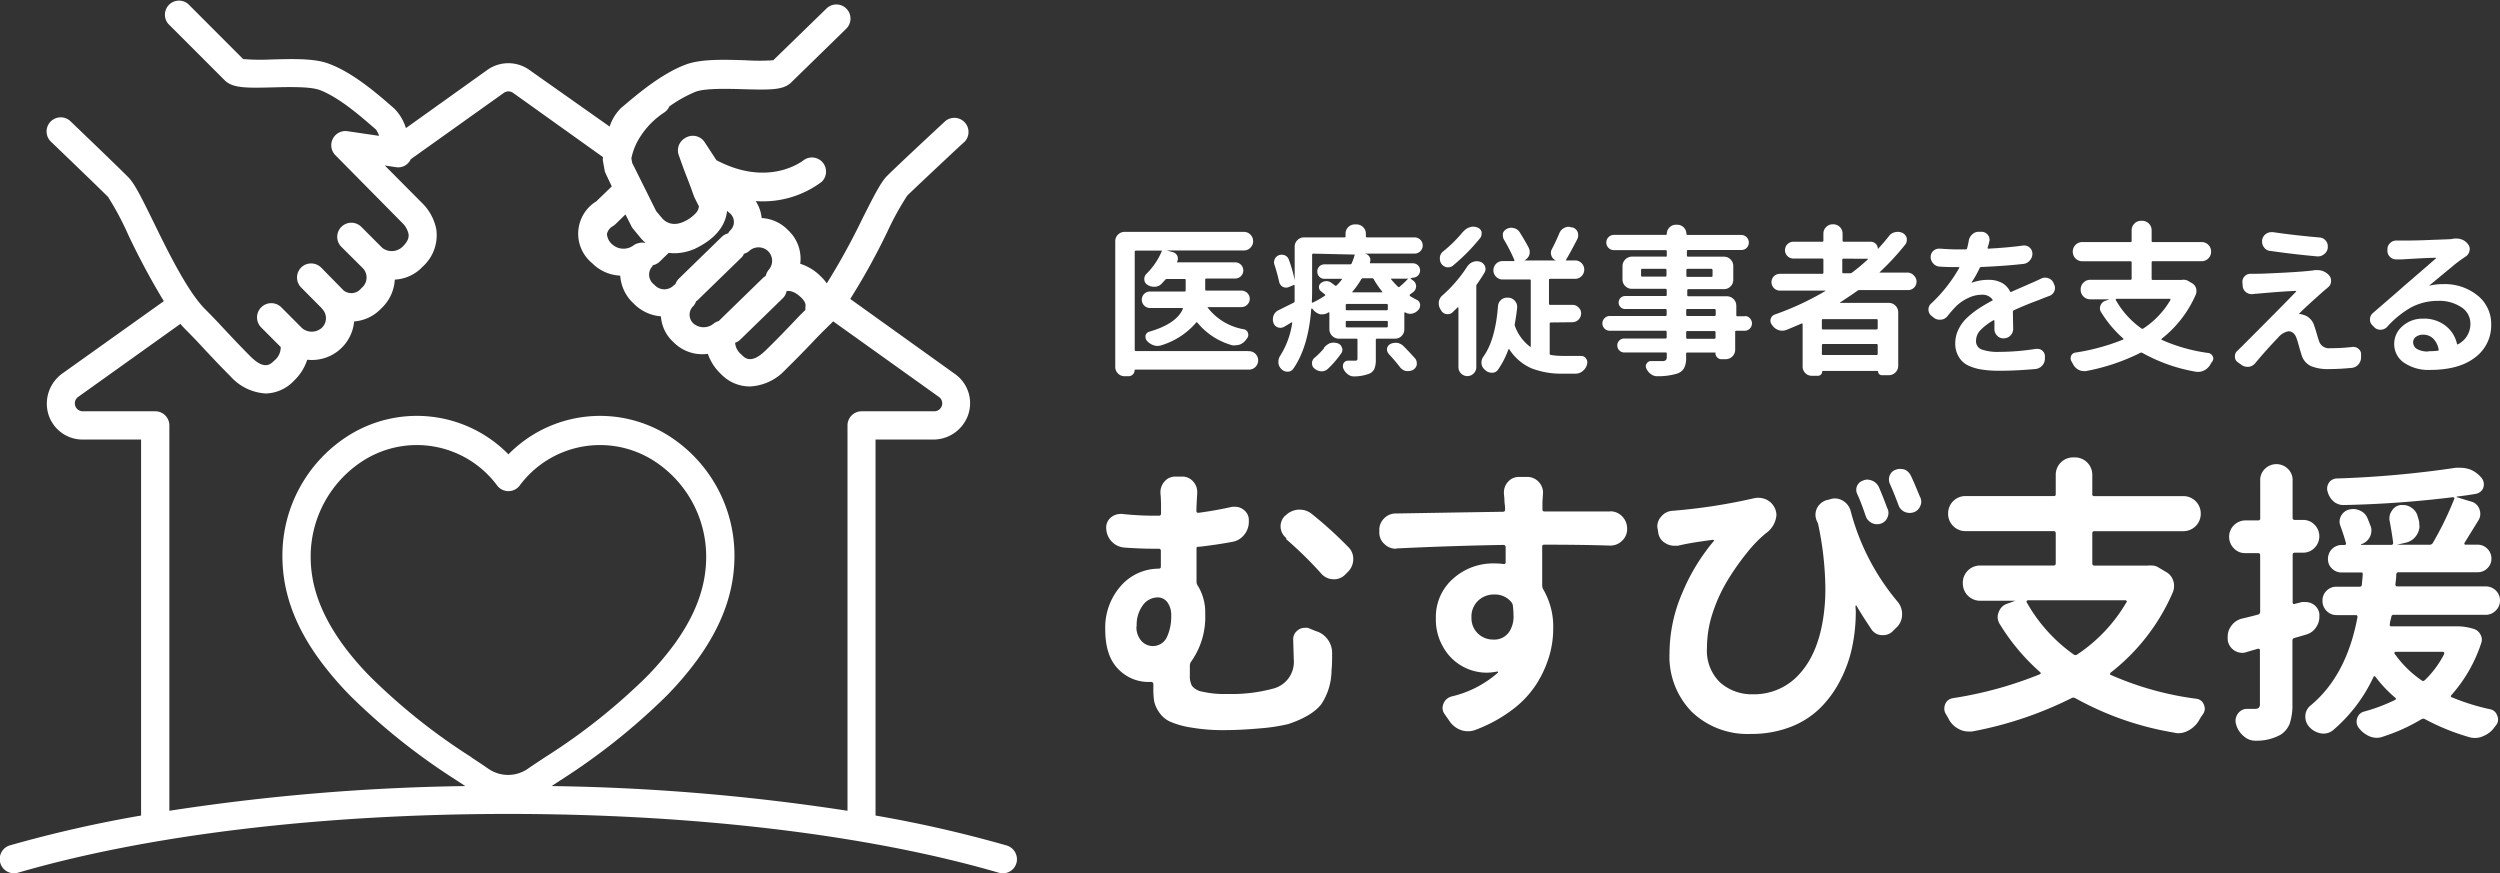<svg xmlns="http://www.w3.org/2000/svg" width="419.97" height="146.71" viewBox="0 0 419.97 146.71"><rect x="0" y="0" width="419.97" height="146.71" fill="#333333" stroke="none"/><defs><style>.cls-1{fill:#fff;}</style></defs><g id="レイヤー_2" data-name="レイヤー 2"><g id="main"><g id="グループ_16" data-name="グループ 16"><g id="グループ_15" data-name="グループ 15"><path id="パス_69" data-name="パス 69" class="cls-1" d="M209.65,59a1.55,1.55,0,1,1,.08,3.09h-19a.12.12,0,0,0-.13.1v0a1,1,0,0,1-.31.72,1,1,0,0,1-.7.29h-.67a1.52,1.52,0,0,1-1.1-.45,1.49,1.49,0,0,1-.47-1.12V40.53a1.49,1.49,0,0,1,.47-1.12,1.53,1.53,0,0,1,1.1-.46h20.05a1.56,1.56,0,0,1,1.54,1.55,1.52,1.52,0,0,1-.45,1.11,1.45,1.45,0,0,1-1.09.46h-13s0,0,0,0h0l1,.27a1.13,1.13,0,0,1,.9,1.12,1,1,0,0,1-.13.5.11.11,0,0,0,0,.11.09.09,0,0,0,.11,0h9.65a1.36,1.36,0,1,1,0,2.72h-4.83c-.14,0-.21.06-.21.19v1.62a.19.19,0,0,0,.15.22h5.95a1.4,1.4,0,0,1,1.39,1.37,1.41,1.41,0,0,1-1.39,1.4h-5.57a.11.11,0,0,0-.09,0,.07.07,0,0,0,0,.11h0a9.71,9.71,0,0,0,6.08,3.62.85.85,0,0,1,.66.59,1.35,1.35,0,0,1,.06.35,1,1,0,0,1-.19.56l-.11.13a2.42,2.42,0,0,1-1,.88,1.86,1.86,0,0,1-.74.16A1.89,1.89,0,0,1,207,58a11.49,11.49,0,0,1-5.84-3.79q-.13-.15-.24,0A12.46,12.46,0,0,1,195.1,58a2,2,0,0,1-.64.11,1.83,1.83,0,0,1-.66-.11,2.66,2.66,0,0,1-1.15-.77v0a1,1,0,0,1-.22-.58l0-.29a.88.88,0,0,1,.64-.64c3-.87,4.88-2.13,5.62-3.79a.12.12,0,0,0,0-.13.15.15,0,0,0-.09-.06h-5.39a1.39,1.39,0,0,1-1-2.37,1.37,1.37,0,0,1,1-.4H199q.18,0,.18-.21V47.05a.16.16,0,0,0-.14-.18h-3a.34.34,0,0,0-.32.16l-.54.58a1.59,1.59,0,0,1-1.14.56h-.19a2,2,0,0,1-1.09-.32,1.08,1.08,0,0,1-.53-1,1.16,1.16,0,0,1,.37-.86,11.76,11.76,0,0,0,2.56-3.78.11.11,0,0,0,0-.11.15.15,0,0,0-.12,0h-4.23a.17.17,0,0,0-.19.14V58.78a.17.17,0,0,0,.14.19h18.94Z"/><path id="パス_70" data-name="パス 70" class="cls-1" d="M237,46.74s0,0-.06,0,0,0,0,.06l.37.27a1.2,1.2,0,0,1,.08,2c-.18.14-.36.28-.56.42a.12.12,0,0,0,0,.11.1.1,0,0,0,0,.11,12.31,12.31,0,0,0,1.18.66,1,1,0,0,1,.55.75.76.76,0,0,1,0,.21,1.07,1.07,0,0,1-.26.69,1.86,1.86,0,0,1-1,.64,1.39,1.39,0,0,1-.4.06,1.77,1.77,0,0,1-.75-.19l-.05-.05a.13.13,0,0,0-.12,0,.11.11,0,0,0-.07.09v2.75a1.54,1.54,0,0,1-.45,1.11,1.52,1.52,0,0,1-1.12.46h-3c-.15,0-.22.06-.22.19v3.3a4,4,0,0,1-.25,1.61,1.68,1.68,0,0,1-1,.84,7.16,7.16,0,0,1-2.43.4.05.05,0,0,1-.05,0,1.59,1.59,0,0,1-1-.38,2.2,2.2,0,0,1-.75-1,1.41,1.41,0,0,1-.05-.35,1.14,1.14,0,0,1,.13-.51.87.87,0,0,1,.75-.4h1.14a.46.46,0,0,0,.34-.08.31.31,0,0,0,.09-.26V57.07q0-.18-.21-.18h-2.93a1.6,1.6,0,0,1-1.58-1.58V52.57a.11.11,0,0,0-.05-.09.07.07,0,0,0-.1,0h0l-.18.1a1.63,1.63,0,0,1-.8.22,2.6,2.6,0,0,1-.4,0,2.31,2.31,0,0,1-1.1-.66,3.73,3.73,0,0,0-.26-.3s-.05,0-.1,0a.08.08,0,0,0-.06.09q-.48,6.35-3,10a1.14,1.14,0,0,1-1,.51h0a1.4,1.4,0,0,1-1-.43,1.62,1.62,0,0,1-.51-1.06.83.83,0,0,1,0-.22,1.75,1.75,0,0,1,.32-1,14,14,0,0,0,2-5.52.08.08,0,0,0,0-.07s-.06,0-.08,0l-1.25.74a1.36,1.36,0,0,1-.64.19,1.44,1.44,0,0,1-.46-.08,1.19,1.19,0,0,1-.74-.8,1.61,1.61,0,0,1-.08-.54,1.84,1.84,0,0,1,.13-.69,1.65,1.65,0,0,1,.88-.88l2.45-1.22a.28.28,0,0,0,.19-.27c0-.44,0-1.1,0-2V48a.11.11,0,0,0-.06-.11.15.15,0,0,0-.13,0l-.75.32a1.24,1.24,0,0,1-1,0,1.29,1.29,0,0,1-.66-.88c-.21-.95-.47-1.89-.77-2.82a1.27,1.27,0,0,1-.09-.43,1.62,1.62,0,0,1,.11-.53,1.23,1.23,0,0,1,.69-.67,1.44,1.44,0,0,1,1,0,1.23,1.23,0,0,1,.67.69,22.67,22.67,0,0,1,1,3.5h0V41.46a1.5,1.5,0,0,1,.46-1.12,1.53,1.53,0,0,1,1.1-.46h6.77a.19.19,0,0,0,.22-.15v-.46a1.54,1.54,0,0,1,1.52-1.57h.32a1.52,1.52,0,0,1,1.1.45,1.49,1.49,0,0,1,.47,1.12v.4c0,.14.06.21.19.21h8a1.36,1.36,0,1,1,0,2.72H228.8a0,0,0,0,0,0,0l.45,0a1.13,1.13,0,0,1,.8.53,1,1,0,0,1,.16.54,1.14,1.14,0,0,1-.08.4c0,.1,0,.16.11.16h7.09a1.22,1.22,0,0,1,.87.34,1.19,1.19,0,0,1,.36.86,1.23,1.23,0,0,1-1.23,1.22Zm-16.39-4.13c-.12,0-.19.07-.19.21v5.81c0,.48,0,1.18-.05,2.1a.12.12,0,0,0,.05.1.11.11,0,0,0,.11,0,14.22,14.22,0,0,0,2-1.14.15.15,0,0,0,.07-.21s0-.05-.07-.06c-.2-.14-.4-.3-.61-.48a.88.88,0,0,1-.35-.67.81.81,0,0,1,.3-.69,1.46,1.46,0,0,1,.88-.35l.07,0a1.26,1.26,0,0,1,.8.26,7.15,7.15,0,0,1,.62.46.21.21,0,0,0,.3,0l0,0a9.36,9.36,0,0,0,.88-1,.11.11,0,0,0,0-.11.1.1,0,0,0-.08,0h-2.86a1.18,1.18,0,0,1-.85-.36,1.22,1.22,0,0,1-.34-.87,1.18,1.18,0,0,1,1.16-1.2h4.33a.28.28,0,0,0,.29-.18,10.69,10.69,0,0,0,.48-1.34.12.12,0,0,0,0-.13.16.16,0,0,0-.11,0Zm1.79,15.83a2.55,2.55,0,0,1,1-.78,2,2,0,0,1,1.26,0,1,1,0,0,1,.74.69.83.83,0,0,1,.11.4,1.05,1.05,0,0,1-.21.62,16.53,16.53,0,0,1-2.22,2.58,1.56,1.56,0,0,1-1.09.43H222a2,2,0,0,1-1.17-.45,1.12,1.12,0,0,1-.43-.91,1.15,1.15,0,0,1,.45-.93,12.57,12.57,0,0,0,1.58-1.6Zm10.52-6.32c.15,0,.22-.06.22-.19v-.66a.19.19,0,0,0-.16-.21.06.06,0,0,0-.06,0h-6.66c-.12,0-.19.07-.19.21v.66a.17.17,0,0,0,.15.19h6.7Zm0,2.88a.2.2,0,0,0,.22-.16v-.75c0-.12-.07-.18-.22-.18h-6.66a.17.17,0,0,0-.19.14v.74c0,.14.07.21.19.21Zm-2.13-8.1a.34.34,0,0,0-.32-.16H229a.34.34,0,0,0-.32.16,13.52,13.52,0,0,1-1.49,2.1.08.08,0,0,0,0,.11.07.07,0,0,0,.08,0h4.85a.08.08,0,0,0,.08,0,.11.11,0,0,0,0-.11,17.73,17.73,0,0,1-1.44-2.1Zm2.51,12.55a1.07,1.07,0,0,1-.3-.72v-.16a1.08,1.08,0,0,1,.54-.77,1.9,1.9,0,0,1,.88-.21h.26a2,2,0,0,1,1.07.53c.78.78,1.44,1.49,2,2.13A1.23,1.23,0,0,1,238,61a1.36,1.36,0,0,1,0,.29,1.31,1.31,0,0,1-.66.86,1.63,1.63,0,0,1-.75.18,1.75,1.75,0,0,1-.4,0,1.77,1.77,0,0,1-1-.64c-.53-.7-1.15-1.42-1.86-2.19Zm3.22-12.58s.05,0,0-.06v0a.08.08,0,0,0-.08,0h-2.66a.11.11,0,0,0-.09,0,.2.2,0,0,0,0,.11c.32.39.71.81,1.15,1.25a.19.19,0,0,0,.27,0l0,0a12.64,12.64,0,0,0,1.36-1.28Z"/><path id="パス_71" data-name="パス 71" class="cls-1" d="M246.47,44.79a2,2,0,0,1,1-.8,2.26,2.26,0,0,1,.64-.11,1.86,1.86,0,0,1,.58.11,1.29,1.29,0,0,1,.78.77,1.26,1.26,0,0,1,.08.43,1.2,1.2,0,0,1-.19.64c-.35.59-.75,1.19-1.17,1.81A.63.63,0,0,0,248,48V61.66a1.42,1.42,0,0,1-.45,1.08,1.46,1.46,0,0,1-1.08.44A1.5,1.5,0,0,1,245,61.69v-10a.05.05,0,0,0-.05-.06.08.08,0,0,0-.08,0l-.85.83a1.13,1.13,0,0,1-.8.31l-.24,0a1.25,1.25,0,0,1-.88-.61,1.59,1.59,0,0,0-.13-.22,1.71,1.71,0,0,1-.27-.93,1.36,1.36,0,0,1,0-.29,1.78,1.78,0,0,1,.58-1.07A23.35,23.35,0,0,0,246.47,44.79Zm-.64-5.89a2.26,2.26,0,0,1,1.06-.72,1.7,1.7,0,0,1,.59-.1,1.8,1.8,0,0,1,.69.13,1.09,1.09,0,0,1,.72.77,1.82,1.82,0,0,1,0,.32,1.13,1.13,0,0,1-.24.69,32.64,32.64,0,0,1-4.56,4.62,1.2,1.2,0,0,1-.77.29,1,1,0,0,1-.24,0,1.45,1.45,0,0,1-.94-.58,1.53,1.53,0,0,1-.26-.86v-.21a1.45,1.45,0,0,1,.53-1,22.44,22.44,0,0,0,3.39-3.36Zm14.71,15.27a.19.19,0,0,0-.21.16.06.06,0,0,0,0,.06v5a.21.21,0,0,0,.19.24h0a13,13,0,0,0,2.16.16h2.93a.94.94,0,0,1,.83.45,1.05,1.05,0,0,1,.21.62,1.57,1.57,0,0,1-.05.37l0,0a2.15,2.15,0,0,1-.72,1.1,1.81,1.81,0,0,1-1.2.44h-2.24a13.65,13.65,0,0,1-5.17-.9,8.47,8.47,0,0,1-3.73-3.2.07.07,0,0,0-.09,0c-.05,0-.07,0-.07.07a14.64,14.64,0,0,1-1.73,3.36,1.15,1.15,0,0,1-1,.51h-.05a1.63,1.63,0,0,1-1.07-.4l-.16-.16a1.5,1.5,0,0,1-.5-1v-.14a1.66,1.66,0,0,1,.32-1q2-2.77,2.45-8.42A1.53,1.53,0,0,1,253.18,50h.24a1.49,1.49,0,0,1,1.07.56,1.41,1.41,0,0,1,.37,1v.16c-.1.94-.24,1.85-.4,2.74a.77.77,0,0,0,.06.4A7.61,7.61,0,0,0,257,58.22a.1.1,0,0,0,.15,0,.14.14,0,0,0,0-.09v-11q0-.18-.21-.18H252.3a1.55,1.55,0,0,1,0-3.09h2a.1.1,0,0,0,.09-.06.12.12,0,0,0,0-.13,28.05,28.05,0,0,0-1.74-3.41,1.28,1.28,0,0,1-.18-.64,2.1,2.1,0,0,1,0-.43,1.28,1.28,0,0,1,.72-.77,1.52,1.52,0,0,1,.69-.16,1.7,1.7,0,0,1,.51.08,1.56,1.56,0,0,1,.93.72c.57.91,1.07,1.77,1.5,2.59a1.79,1.79,0,0,1,.16.69,2.09,2.09,0,0,1-.08.5,1.65,1.65,0,0,1-.83.91l-.05,0s0,0,0,0,0,0,0,0h5.47a.05.05,0,0,0,0,0s0,0,0,0l-.1,0a1.27,1.27,0,0,1-.78-.82,1.77,1.77,0,0,1-.08-.46,1.4,1.4,0,0,1,.19-.66c.45-.86.86-1.74,1.25-2.67a1.68,1.68,0,0,1,.86-.88,1.49,1.49,0,0,1,.66-.16,1.41,1.41,0,0,1,.54.11l.18,0a1.39,1.39,0,0,1,.83.8,1.81,1.81,0,0,1,.08.51,1.59,1.59,0,0,1-.13.61c-.77,1.49-1.41,2.67-1.92,3.52a.07.07,0,0,0,0,.1h0a.12.12,0,0,0,.1,0h1.54a1.55,1.55,0,0,1,0,3.09h-4.29c-.14,0-.21.06-.21.19V51a.18.18,0,0,0,.16.21h3.75a1.41,1.41,0,0,1,1.05.43,1.35,1.35,0,0,1,.44,1,1.49,1.49,0,0,1-1.49,1.49Z"/><path id="パス_72" data-name="パス 72" class="cls-1" d="M293.06,53.08a1.19,1.19,0,0,1,.89.37,1.27,1.27,0,0,1,.36.88,1.23,1.23,0,0,1-.36.87,1.19,1.19,0,0,1-.89.36h-1.39q-.18,0-.18.21v3a1.59,1.59,0,0,1-1.58,1.57h-.74a.94.94,0,0,1-.69-.29,1,1,0,0,1-.3-.72c0-.07,0-.11-.13-.11h-4.59c-.14,0-.21.06-.21.19V60a3.86,3.86,0,0,1-.32,1.8,2.16,2.16,0,0,1-1.12.94,11.08,11.08,0,0,1-3.44.46h0a1.67,1.67,0,0,1-1.07-.38,2.24,2.24,0,0,1-.74-.93,1,1,0,0,1-.09-.37.82.82,0,0,1,.16-.46.8.8,0,0,1,.7-.4c.58,0,1.24,0,2,0a.81.81,0,0,0,.52-.17A.76.76,0,0,0,280,60V59.4a.17.17,0,0,0-.14-.19h-7a1.13,1.13,0,0,1-.83-.34,1.15,1.15,0,0,1-.34-.84,1.1,1.1,0,0,1,.34-.83,1.12,1.12,0,0,1,.83-.33h6.93c.12,0,.19-.07.19-.22v-.88c0-.14-.07-.21-.19-.21h-9.35a1.23,1.23,0,0,1-1.26-1.22,1.25,1.25,0,0,1,.36-.88,1.22,1.22,0,0,1,.9-.38h9.35a.17.17,0,0,0,.19-.14v-.82c0-.14-.07-.21-.19-.21H273a1.09,1.09,0,1,1,0-2.18h6.8a.18.18,0,0,0,.19-.14v-.85c0-.14-.07-.22-.19-.22h-5.62A1.57,1.57,0,0,1,272.56,47V44.69a1.61,1.61,0,0,1,1.58-1.58h5.62A.16.16,0,0,0,280,43v-.77c0-.14-.07-.21-.19-.21h-8.69a1.28,1.28,0,1,1,0-2.56h8.69a.18.18,0,0,0,.19-.14v0a1.55,1.55,0,0,1,1.57-1.57h.16a1.55,1.55,0,0,1,1.57,1.53v0c0,.12.07.19.21.19h8.93a1.28,1.28,0,0,1,1,2.15l0,0a1.26,1.26,0,0,1-.92.38h-8.93a.18.18,0,0,0-.21.15v.78c0,.12.07.19.21.19h6a1.5,1.5,0,0,1,1.12.46,1.57,1.57,0,0,1,.46,1.11V47a1.55,1.55,0,0,1-1.52,1.57h-6a.2.2,0,0,0-.21.16v.86q0,.18.21.18h6.45a1.59,1.59,0,0,1,1.58,1.57v1.6a.16.16,0,0,0,.14.19h1.43Zm-17.38-6.8a.18.18,0,0,0,.14.19h3.94a.18.18,0,0,0,.19-.14v-.95c0-.15-.07-.22-.19-.22h-3.89c-.13,0-.19.07-.19.22Zm12-.9c0-.15-.06-.22-.18-.22h-4a.2.2,0,0,0-.21.16v1c0,.13.07.19.21.19h4a.18.18,0,0,0,.19-.14v-.95Zm-4.21,6.53a.18.18,0,0,0-.21.15v.83c0,.13.07.19.21.19H288c.15,0,.22-.06.22-.19v-.77a.19.19,0,0,0-.16-.21h-4.56Zm4.5,5a.19.19,0,0,0,.22-.15v-.94a.19.19,0,0,0-.16-.21h-4.56a.19.19,0,0,0-.21.16v.93a.19.19,0,0,0,.16.21H288Z"/><path id="パス_73" data-name="パス 73" class="cls-1" d="M321.54,46.32a1.41,1.41,0,0,1,0,2l0,0a1.4,1.4,0,0,1-1,.41h-8.18a.55.55,0,0,0-.37.14c-1,.71-2,1.36-2.88,1.94,0,0,0,0,0,.07a.07.07,0,0,0,.07,0h8.13a1.59,1.59,0,0,1,1.57,1.57v9a1.59,1.59,0,0,1-1.57,1.58h-1.18a.64.64,0,0,1-.64-.64h0a.06.06,0,0,0-.06-.08h-9.24c-.05,0-.08,0-.08.1a.72.72,0,0,1-.72.72h-1a1.54,1.54,0,0,1-1.57-1.52V54.47a.12.12,0,0,0-.07-.12.13.13,0,0,0-.12,0c-.94.41-1.78.77-2.53,1.07a1.8,1.8,0,0,1-.69.13,2,2,0,0,1-.59-.08,2.15,2.15,0,0,1-1.06-.77l-.11-.16a1.08,1.08,0,0,1-.24-.67,1.25,1.25,0,0,1,.05-.32,1.07,1.07,0,0,1,.7-.72,47.55,47.55,0,0,0,8.47-3.94.06.06,0,0,0,0-.07s0,0,0,0h-7.64a1.42,1.42,0,0,1-1-2.41l0,0a1.48,1.48,0,0,1,1-.41h7.11a.18.18,0,0,0,.21-.16,0,0,0,0,0,0,0V43.62c0-.12-.07-.19-.21-.19h-4.8a1.41,1.41,0,1,1-.07-2.82h4.87c.14,0,.21-.06.21-.19V39.25a1.49,1.49,0,0,1,.47-1.12,1.52,1.52,0,0,1,1.1-.45h.08a1.55,1.55,0,0,1,1.57,1.57v1.17a.18.18,0,0,0,.15.19h4.57a1.18,1.18,0,0,1,1.2,1.16v0l0,0a.06.06,0,0,0,.07,0c.62-.67,1.22-1.36,1.78-2.08a1.71,1.71,0,0,1,1.07-.69,2,2,0,0,1,.43-.05,1.8,1.8,0,0,1,.82.19,1.38,1.38,0,0,1,.7.88c0,.1,0,.21,0,.31a1.18,1.18,0,0,1-.26.75,42.8,42.8,0,0,1-4.29,4.64.06.06,0,0,0,0,.07h0a.08.08,0,0,0,.08,0h4.69A1.48,1.48,0,0,1,321.54,46.32Zm-6.29,9a.16.16,0,0,0,.18-.14V53.8a.17.17,0,0,0-.14-.19h-9.05a.17.17,0,0,0-.19.14v1.41a.18.18,0,0,0,.14.19h9.06Zm-9.2,4.13a.17.17,0,0,0,.14.19h9.05a.18.18,0,0,0,.19-.15V58c0-.14-.07-.21-.19-.21h-9q-.18,0-.18.21Zm3.62-16a.18.18,0,0,0-.19.14V45.7c0,.14.07.21.19.21h1.12a.56.56,0,0,0,.35-.13c1-.75,1.84-1.48,2.64-2.21,0,0,0-.07,0-.1a.12.12,0,0,0-.08,0Z"/><path id="パス_74" data-name="パス 74" class="cls-1" d="M338.19,55.29a1.59,1.59,0,0,1-1.55,1.55h-.1a1.38,1.38,0,0,1-1.07-.48,1.5,1.5,0,0,1-.43-1v0q0-.48,0-1.47a.11.11,0,0,0-.05-.09.11.11,0,0,0-.11,0,9.68,9.68,0,0,0-2.2,1.67,2.61,2.61,0,0,0-.73,1.77,1.46,1.46,0,0,0,.95,1.47,8.22,8.22,0,0,0,3,.4,39.41,39.41,0,0,0,6.13-.51h.21a1.33,1.33,0,0,1,.83.29,1.24,1.24,0,0,1,.45,1l0,.37a1.76,1.76,0,0,1-1.6,1.73c-2.25.2-4.28.3-6.07.29a18.34,18.34,0,0,1-3-.21,8.23,8.23,0,0,1-2.32-.72A3.62,3.62,0,0,1,329,59.85a4.17,4.17,0,0,1-.54-2.19,5.21,5.21,0,0,1,.52-2.28,6.65,6.65,0,0,1,1.46-2,14.73,14.73,0,0,1,1.92-1.52c.65-.43,1.4-.87,2.26-1.34.12,0,.15-.13.07-.24a2.1,2.1,0,0,0-1.78-.77,5.27,5.27,0,0,0-2.24.53,7.38,7.38,0,0,0-2,1.34,20.67,20.67,0,0,0-1.52,1.73,1.56,1.56,0,0,1-1.07.59l-.21,0a1.5,1.5,0,0,1-1-.32l-.37-.29a1.36,1.36,0,0,1-.54-1v-.08a1.28,1.28,0,0,1,.43-1A25,25,0,0,0,329.13,45a.15.15,0,0,0,0-.13.12.12,0,0,0-.1,0h-.13c-.87,0-1.86,0-3-.08a1.55,1.55,0,0,1-1.12-.51,1.61,1.61,0,0,1-.45-1.14v0a1.37,1.37,0,0,1,.45-1,1.42,1.42,0,0,1,1-.37h.14c1.11.09,2.17.13,3.17.13h1.12a.23.23,0,0,0,.24-.19c.12-.46.22-.9.29-1.33a1.81,1.81,0,0,1,.64-1.06,1.44,1.44,0,0,1,1-.38h.13l.45,0a1.32,1.32,0,0,1,1,.56,1.17,1.17,0,0,1,.26.74.83.83,0,0,1-.05.35,8.17,8.17,0,0,1-.27,1,.13.13,0,0,0,0,.13.14.14,0,0,0,.13.05c2.3-.12,4.25-.3,5.87-.53l.21,0a1.38,1.38,0,0,1,1.31,1.34v0a1.7,1.7,0,0,1-.46,1.2,1.6,1.6,0,0,1-1.11.56c-2.05.23-4.38.4-7,.51a.3.3,0,0,0-.3.19,17.28,17.28,0,0,1-1.33,2.37s0,0,0,.06,0,0,.08,0a8.15,8.15,0,0,1,2.85-.46,4.44,4.44,0,0,1,2.12.5,3.09,3.09,0,0,1,1.37,1.42c.07.13.16.15.27.08l3.47-1.52c.6-.26,1.12-.5,1.57-.72a1.74,1.74,0,0,1,.64-.13,1.4,1.4,0,0,1,.53.11,1.35,1.35,0,0,1,.85.8l.11.26a1.13,1.13,0,0,1,.13.54,1.42,1.42,0,0,1-1,1.38c-.64.24-1.21.46-1.7.67-1.23.44-2.62,1-4.19,1.71a.28.28,0,0,0-.18.29Z"/><path id="パス_75" data-name="パス 75" class="cls-1" d="M366.61,47a1.73,1.73,0,0,1,.32,0,1.21,1.21,0,0,1,.59.16l.72.42a1.45,1.45,0,0,1,.66.8,1.62,1.62,0,0,1,.08.49,1.65,1.65,0,0,1-.1.58,19,19,0,0,1-5.73,7.44.14.14,0,0,0-.06.12s0,.07.08.09a28.53,28.53,0,0,0,7.89,2.21,1,1,0,0,1,.75.91.92.92,0,0,1-.19.53,3.77,3.77,0,0,0-.34.54,2.53,2.53,0,0,1-1,.93,1.92,1.92,0,0,1-.93.24,1.65,1.65,0,0,1-.38,0,28,28,0,0,1-9.08-3.18.34.34,0,0,0-.35,0,34.77,34.77,0,0,1-9.14,3.06,2.43,2.43,0,0,1-.38,0,1.85,1.85,0,0,1-.88-.24,2.16,2.16,0,0,1-.93-1l-.11-.19-.1-.18a1,1,0,0,1-.16-.54,1.14,1.14,0,0,1,.08-.4.91.91,0,0,1,.72-.56,35.67,35.67,0,0,0,8-2.18c.12-.05.13-.12,0-.22a19.63,19.63,0,0,1-3.7-4.42,1.28,1.28,0,0,1-.18-.64,1.14,1.14,0,0,1,.1-.45,1.24,1.24,0,0,1,.8-.78l.72-.26s0,0,0,0h0l0,0H351.1a1.6,1.6,0,0,1-1.57-1.57v0A1.61,1.61,0,0,1,351.1,47h6.8c.13,0,.19-.07.19-.21V44.1c0-.14-.06-.21-.19-.21h-8.13a1.6,1.6,0,0,1-1.57-1.57v-.08a1.61,1.61,0,0,1,1.57-1.58h8.13a.16.16,0,0,0,.19-.14V38.66a1.59,1.59,0,0,1,1.57-1.57h.22a1.59,1.59,0,0,1,1.57,1.57v1.81a.17.17,0,0,0,.14.19h8.28a1.59,1.59,0,0,1,1.57,1.57v.08a1.59,1.59,0,0,1-1.57,1.57h-8.23c-.13,0-.19.07-.19.21v2.72c0,.15.06.22.19.22h4.87Zm-2,3.38s0-.1,0-.13a.13.13,0,0,0-.12-.06h-8.95a.14.14,0,0,0-.12.06s0,.08,0,.13a14.61,14.61,0,0,0,4.32,4.8.27.27,0,0,0,.32,0A14.45,14.45,0,0,0,364.61,50.39Z"/><path id="パス_76" data-name="パス 76" class="cls-1" d="M388.77,45.38a3.59,3.59,0,0,1,.47,0,2.57,2.57,0,0,1,2,.86,1.3,1.3,0,0,1,.35.9.35.35,0,0,1,0,.14,1.31,1.31,0,0,1-.53,1,2.61,2.61,0,0,1-.31.27l-.22.18q-3,2.64-4.27,3.92a.09.09,0,0,0,0,.11.08.08,0,0,0,.08,0c.21,0,.43.08.64.14l.37.13a2.76,2.76,0,0,1,1.44,1.78q.13.34.39,1.23c.17.59.3,1,.38,1.23a1.73,1.73,0,0,0,1.9,1.22,29.15,29.15,0,0,0,3.73-.21.57.57,0,0,1,.18,0,1.25,1.25,0,0,1,.86.35,1.13,1.13,0,0,1,.4,1l0,.45a1.82,1.82,0,0,1-.49,1.19,1.73,1.73,0,0,1-1.16.54c-1.42.13-2.67.19-3.73.19a7.42,7.42,0,0,1-3.06-.51,3,3,0,0,1-1.53-1.78c-.1-.32-.26-.83-.45-1.52s-.32-1.11-.37-1.23c-.27-.87-.74-1.3-1.42-1.31a3,3,0,0,0-1.73,1.07q-1.89,1.95-3.84,4.29a1.7,1.7,0,0,1-1.07.61,1.09,1.09,0,0,1-.26,0,1.63,1.63,0,0,1-.93-.29l-.64-.46a1.09,1.09,0,0,1-.51-1,1.2,1.2,0,0,1,.4-.93l.66-.64q7.23-7.23,9.23-9.33s0-.07,0-.1a.09.09,0,0,0-.08,0q-2,.06-6.42.46a7.22,7.22,0,0,0-.8.08l-.21,0a1.45,1.45,0,0,1-.94-.34,1.41,1.41,0,0,1-.53-1l-.05-.59a1.34,1.34,0,0,1,.37-1.07,1.39,1.39,0,0,1,1-.42h1c.84,0,2.41-.07,4.71-.19s4-.26,5-.4Zm-7.47-3.23a1.46,1.46,0,0,1-1-.64,1.44,1.44,0,0,1-.29-.87,1.51,1.51,0,0,1,0-.3v0A1.58,1.58,0,0,1,381.57,39a1.24,1.24,0,0,1,.27,0q3.51.52,7.88.9a1.41,1.41,0,0,1,1,.56,1.36,1.36,0,0,1,.32.88v.24l0,.05a1.52,1.52,0,0,1-.62,1.07,1.55,1.55,0,0,1-1,.37.44.44,0,0,1-.16,0c-2.77-.25-5.42-.56-8-.94Z"/><path id="パス_77" data-name="パス 77" class="cls-1" d="M412.3,40.07l.32,0a2.67,2.67,0,0,1,1,.19,2.29,2.29,0,0,1,1,.8,1.29,1.29,0,0,1,.27.8.93.93,0,0,1-.05.29,1.4,1.4,0,0,1-.62.93l-.58.4c-.43.3-1,.71-1.59,1.21s-1.35,1.11-2.18,1.8-1.41,1.18-1.75,1.44a.07.07,0,0,0,0,.06l0,0a9.3,9.3,0,0,1,2.29-.26,8.74,8.74,0,0,1,5.77,1.89,6.1,6.1,0,0,1,2.31,4.93A6.68,6.68,0,0,1,415.85,60c-1.81,1.43-4.35,2.14-7.6,2.14a7.28,7.28,0,0,1-4.39-1.2,3.76,3.76,0,0,1-1.66-3.22,3.87,3.87,0,0,1,1.39-2.93,5,5,0,0,1,3.46-1.26,5.84,5.84,0,0,1,3.76,1.18,5.26,5.26,0,0,1,1.92,3c0,.15.11.18.21.11A3.83,3.83,0,0,0,415,54.41a3.26,3.26,0,0,0-1.52-2.8,6.67,6.67,0,0,0-3.89-1.07A9.63,9.63,0,0,0,405,51.66,16.1,16.1,0,0,0,401,54.92a1.53,1.53,0,0,1-1.07.47h-.08a1.38,1.38,0,0,1-1-.42l-.29-.3a1.28,1.28,0,0,1-.43-1,1.39,1.39,0,0,1,.53-1.12L400.45,51l2.11-1.82L404,47.91c2.32-2,4.06-3.49,5.2-4.5a.11.11,0,0,0,0-.1.13.13,0,0,0-.09,0c-1.35,0-3.26.13-5.75.27h-.29l-.38,0h-.13a1.41,1.41,0,0,1-1-.37,1.34,1.34,0,0,1-.5-1l0-.37a1.36,1.36,0,0,1,.45-1,1.4,1.4,0,0,1,1-.43s0,0,.05,0h.91c.88,0,2.3,0,4.25-.08s3.26-.11,4-.16ZM407.93,59a13.64,13.64,0,0,0,1.57-.08.17.17,0,0,0,.17-.17.09.09,0,0,0,0,0,3.43,3.43,0,0,0-.9-1.85,2.38,2.38,0,0,0-1.71-.68,2,2,0,0,0-1.2.36,1.08,1.08,0,0,0-.48.9,1.3,1.3,0,0,0,.68,1.17,3.82,3.82,0,0,0,1.88.4Z"/></g></g><g id="グループ_17" data-name="グループ 17"><path id="パス_78" data-name="パス 78" class="cls-1" d="M217.24,107.41a1.83,1.83,0,0,1,.73-1.5,1.79,1.79,0,0,1,1.17-.44,2.84,2.84,0,0,1,.58,0L221,106a3.72,3.72,0,0,1,2,1.37,3.78,3.78,0,0,1,.78,2.33v.2c0,.91,0,1.82-.1,2.72a10.4,10.4,0,0,1-1.7,5.65q-1.52,2-5.55,3.36a30.34,30.34,0,0,1-4.82.73c-2.14.19-4.11.29-5.89.29a30.61,30.61,0,0,1-5.65-.44,14.19,14.19,0,0,1-3.55-1,4.55,4.55,0,0,1-1.87-1.66,5,5,0,0,1-.78-1.85,14.21,14.21,0,0,1-.12-2.07v-.68a.36.36,0,0,0-.3-.39h-.43a7,7,0,0,1-5.19-2.19c-1.44-1.46-2.16-3.66-2.16-6.62a10.52,10.52,0,0,1,2.53-7.22,8.47,8.47,0,0,1,6.42-3c.26,0,.39-.11.39-.34V92.52c0-.23-.13-.34-.39-.34H194c-1.69,0-3.41-.07-5.16-.2a3.3,3.3,0,0,1-3-3.16v0a2.16,2.16,0,0,1,.73-1.85,2.49,2.49,0,0,1,1.66-.63h.29a50.31,50.31,0,0,0,5.06.29h1.07a.34.34,0,0,0,.39-.29.17.17,0,0,0,0-.1c0-1.39,0-2.51-.1-3.36v-.19a2.69,2.69,0,0,1,.68-1.8,2.33,2.33,0,0,1,1.8-.83h1.17a2.38,2.38,0,0,1,1.85.83,2.59,2.59,0,0,1,.68,1.8v.19c-.06.88-.11,1.85-.14,2.92,0,.26.13.38.39.34q2.91-.39,5.6-1a3.68,3.68,0,0,1,.58,0,2.22,2.22,0,0,1,1.36.49,2.13,2.13,0,0,1,.88,1.75v.25a3.43,3.43,0,0,1-.8,2.23,3.21,3.21,0,0,1-2,1.17c-1.75.33-3.62.6-5.6.83A.34.34,0,0,0,201,92a.17.17,0,0,0,0,.1v5.64a1.22,1.22,0,0,0,.24.69,8.51,8.51,0,0,1,1.22,4.67,12.9,12.9,0,0,1-2.39,8.08,1.17,1.17,0,0,0-.19.63v1.61a3.6,3.6,0,0,0,.34,1.77,2.77,2.77,0,0,0,1.75,1,16.72,16.72,0,0,0,4.23.39,26.64,26.64,0,0,0,7.59-.88,4.63,4.63,0,0,0,3.55-4.91v0Zm-26.33-2.19a3.45,3.45,0,0,0,.8,2.41,2.59,2.59,0,0,0,4.28-.53,8.06,8.06,0,0,0,.76-3.68,3.6,3.6,0,0,0-.64-2.24,2,2,0,0,0-1.65-.82,3.09,3.09,0,0,0-2.51,1.36,5.56,5.56,0,0,0-1,3.5Zm25.21-14.8a2.55,2.55,0,0,1-1-2,2.5,2.5,0,0,1,.77-1.8l.05,0a3.29,3.29,0,0,1,2.14-1,1,1,0,0,1,.3,0,3.12,3.12,0,0,1,1.94.68,67,67,0,0,1,6.18,5.6,2.7,2.7,0,0,1,.83,2,3,3,0,0,1-.92,2.19l-.44.44a2.56,2.56,0,0,1-1.85.78h-.1a2.75,2.75,0,0,1-2-.88,63.94,63.94,0,0,0-6-5.89Z"/><path id="パス_79" data-name="パス 79" class="cls-1" d="M270.51,85.9a2.71,2.71,0,0,1,2,.85,2.91,2.91,0,0,1,.83,2.07v.05a2.64,2.64,0,0,1-.88,2,2.73,2.73,0,0,1-1.95.78h-.1c-2.95-.1-6.61-.15-11-.15-.26,0-.37.13-.34.39v6.47a1.41,1.41,0,0,0,.2.69,12.36,12.36,0,0,1,1.65,6.57,16.18,16.18,0,0,1-.68,4.64,18.84,18.84,0,0,1-2.12,4.63,16.73,16.73,0,0,1-4.06,4.33,24.45,24.45,0,0,1-6.18,3.38,3.41,3.41,0,0,1-1.27.24,3.63,3.63,0,0,1-1.17-.19,3.91,3.91,0,0,1-1.94-1.51l-.78-1.12a1.8,1.8,0,0,1-.39-1.07,2,2,0,0,1,.15-.73,2,2,0,0,1,1.36-1.22,17.91,17.91,0,0,0,7.79-4,.1.1,0,0,0,0-.13s-.07-.07-.1-.07a8.88,8.88,0,0,1-1.85.2,8.37,8.37,0,0,1-3.89-1,8.28,8.28,0,0,1-3.24-3.11,9.15,9.15,0,0,1-1.34-5,8.54,8.54,0,0,1,2.87-6.66,10.06,10.06,0,0,1,7-2.58,10.94,10.94,0,0,1,1.51.1c.26,0,.37-.09.34-.35V91.93q0-.39-.39-.39-8.81.15-17.91.59a.25.25,0,0,1-.15.05,2.71,2.71,0,0,1-1.9-.78,2.51,2.51,0,0,1-.87-2v-.29a2.64,2.64,0,0,1,.78-2,2.68,2.68,0,0,1,2-.85l10.17-.17,7.83-.12c.23,0,.35-.13.35-.39a9.08,9.08,0,0,0-.1-1.17,14.13,14.13,0,0,0-.1-1.46v-.25a2.6,2.6,0,0,1,.68-1.75,2.38,2.38,0,0,1,1.85-.83h1.41a2.55,2.55,0,0,1,1.9.83,2.61,2.61,0,0,1,.73,1.85l-.1,1.56v1.17c0,.26.08.39.34.39l5.4,0h5.61Zm-23.32,17.86a3.55,3.55,0,0,0,1.1,2.68,3.66,3.66,0,0,0,2.6,1,3,3,0,0,0,2.68-1.36,4.67,4.67,0,0,0,.68-2.72,13.47,13.47,0,0,0-.1-1.56,1.19,1.19,0,0,0-.24-.63A3.56,3.56,0,0,0,251,99.87a3.78,3.78,0,0,0-2.65,1A3.66,3.66,0,0,0,247.19,103.76Z"/><path id="パス_80" data-name="パス 80" class="cls-1" d="M305.18,87.46a2.51,2.51,0,0,1-.2-1,2.61,2.61,0,0,1,.24-1.07,2.7,2.7,0,0,1,1.61-1.37l.58-.14a2.39,2.39,0,0,1,.83-.15,2.68,2.68,0,0,1,1.27.34,2.88,2.88,0,0,1,1.36,1.7,39,39,0,0,0,7.88,15.28,3.2,3.2,0,0,1,.78,2.15,3,3,0,0,1-.82,2.09l-.64.63a2.29,2.29,0,0,1-1.75.78h-.15a2.18,2.18,0,0,1-1.8-1c-.84-1.24-1.67-2.53-2.48-3.9,0-.06-.07-.09-.12-.07s-.07,0-.07.07c0,.33.05.65.05,1a28.76,28.76,0,0,1-.54,5.55,21.67,21.67,0,0,1-2,5.81,18.21,18.21,0,0,1-3.43,4.77,14.5,14.5,0,0,1-5,3.19,18.12,18.12,0,0,1-6.64,1.17,13.53,13.53,0,0,1-9.93-3.7,13.25,13.25,0,0,1-3.75-9.88,25.63,25.63,0,0,1,2.14-10.1,33.41,33.41,0,0,1,5.31-8.74.09.09,0,0,0,0-.12.18.18,0,0,0-.15-.07c-2.69.35-4.66.68-5.89,1a.14.14,0,0,0-.1,0h-.49a2.85,2.85,0,0,1-1.6-.49,2.36,2.36,0,0,1-1.12-1.75l-.1-.63a1.74,1.74,0,0,1-.05-.39,2.39,2.39,0,0,1,.63-1.61,2.61,2.61,0,0,1,1.9-1,95.07,95.07,0,0,0,13.63-2.09,3.27,3.27,0,0,1,2.24.24,3,3,0,0,1,1.46,1.7,2.9,2.9,0,0,1,.15.88,4.14,4.14,0,0,1-1.8,3.06,21.37,21.37,0,0,0-3,3.07,41.77,41.77,0,0,0-3.21,4.5,26.42,26.42,0,0,0-2.66,5.67,18.76,18.76,0,0,0-1,6,7.42,7.42,0,0,0,2.19,5.79,8,8,0,0,0,5.55,2,10.16,10.16,0,0,0,7.86-3.48q3.14-3.48,4-9.81a32.61,32.61,0,0,0,.29-4.53,54,54,0,0,0-1.21-10.75A3.28,3.28,0,0,0,305.18,87.46Zm11.92-2a1.85,1.85,0,0,1-.05,1.51,1.76,1.76,0,0,1-1.12,1,1.94,1.94,0,0,1-1.51-.13,2,2,0,0,1-1-1.14C312.92,85.2,312.46,84,312,83a1.62,1.62,0,0,1,.74-2.18l.28-.11a1.52,1.52,0,0,1,.63-.14,2.21,2.21,0,0,1,.88.19,2.12,2.12,0,0,1,1.12,1.12c.55,1.27,1,2.45,1.41,3.55Zm5.5-1.9a2.32,2.32,0,0,1,.15.73,1.74,1.74,0,0,1-.2.78,1.76,1.76,0,0,1-1.12,1,2.08,2.08,0,0,1-1.51-.1,1.94,1.94,0,0,1-1-1.12c-.52-1.4-1-2.6-1.46-3.6a1.82,1.82,0,0,1,0-1.41,1.62,1.62,0,0,1,1-.93,2.06,2.06,0,0,1,.73-.14,2.54,2.54,0,0,1,.83.14A2.14,2.14,0,0,1,321,79.91c.52,1.07,1,2.28,1.56,3.61Z"/><path id="パス_81" data-name="パス 81" class="cls-1" d="M360.89,95a3.77,3.77,0,0,1,.58,0,2.12,2.12,0,0,1,1.07.29l1.31.78a2.52,2.52,0,0,1,1.22,1.46,2.57,2.57,0,0,1,.15.87,3,3,0,0,1-.2,1.07A34.29,34.29,0,0,1,354.56,113a.32.32,0,0,0-.1.22.18.18,0,0,0,.15.17,52.26,52.26,0,0,0,14.4,4,1.51,1.51,0,0,1,1.22,1,1.76,1.76,0,0,1,.15.64,1.64,1.64,0,0,1-.35,1,9,9,0,0,0-.63,1,4.46,4.46,0,0,1-1.8,1.7,3.47,3.47,0,0,1-1.7.44,2.24,2.24,0,0,1-.68-.1,51.36,51.36,0,0,1-16.6-5.79.62.62,0,0,0-.63,0,63.2,63.2,0,0,1-16.7,5.6,5.06,5.06,0,0,1-.68,0,3.21,3.21,0,0,1-1.6-.44,3.79,3.79,0,0,1-1.7-1.75l-.39-.68a1.72,1.72,0,0,1-.3-1,2.32,2.32,0,0,1,.15-.73,1.65,1.65,0,0,1,1.31-1,65.06,65.06,0,0,0,14.56-4c.22-.1.24-.23.05-.39a35.22,35.22,0,0,1-6.77-8.08,2.28,2.28,0,0,1-.34-1.17,2.18,2.18,0,0,1,.19-.83,2.23,2.23,0,0,1,1.46-1.41l1.32-.48a.07.07,0,0,0,.05,0h0s0,0,0,0h-6a2.91,2.91,0,0,1-2.87-2.87v0A2.9,2.9,0,0,1,332.56,95H345c.23,0,.34-.13.34-.39v-5c0-.26-.11-.39-.34-.39H330.13a2.9,2.9,0,0,1-2.87-2.87v-.15a2.91,2.91,0,0,1,2.87-2.87H345a.28.28,0,0,0,.34-.25.14.14,0,0,0,0-.09V79.71a2.91,2.91,0,0,1,2.87-2.87h.39a2.91,2.91,0,0,1,2.88,2.87V83a.28.28,0,0,0,.25.34.14.14,0,0,0,.09,0h15a2.92,2.92,0,0,1,2.88,2.87v.15a2.91,2.91,0,0,1-2.88,2.87h-15c-.23,0-.34.13-.34.39v5c0,.26.11.39.34.39h8.9A.46.46,0,0,0,360.89,95Zm-3.65,6.19a.21.21,0,0,0,0-.25.26.26,0,0,0-.22-.1H340.69a.29.29,0,0,0-.22.1.21.21,0,0,0,0,.25,26.82,26.82,0,0,0,7.89,8.76.48.48,0,0,0,.58,0,26.65,26.65,0,0,0,8.27-8.76Z"/><path id="パス_82" data-name="パス 82" class="cls-1" d="M386.68,101.14a3.35,3.35,0,0,1,.63,0,2.37,2.37,0,0,1,1.32.39,2.24,2.24,0,0,1,1,1.65v.44a3,3,0,0,1-.49,1.65,2.89,2.89,0,0,1-1.7,1.32c-.74.22-1.42.42-2,.58a.42.42,0,0,0-.34.44v10.61a9.94,9.94,0,0,1-.44,3.29,3.82,3.82,0,0,1-1.56,1.92,8.28,8.28,0,0,1-4,1h-.24a2.84,2.84,0,0,1-1.9-.73,3.89,3.89,0,0,1-1.32-2,2.59,2.59,0,0,1-.1-.63,2,2,0,0,1,.39-1.17,1.88,1.88,0,0,1,1.61-.82c.42,0,.85,0,1.27,0a1,1,0,0,0,.63-.17.88.88,0,0,0,.2-.66v-9a.25.25,0,0,0-.22-.27l-.12,0-1.85.54a2.12,2.12,0,0,1-.78.15,2.48,2.48,0,0,1-2.44-2.14v-.1a2.7,2.7,0,0,1,0-.49,2.88,2.88,0,0,1,.53-1.7,3.11,3.11,0,0,1,1.85-1.32c.84-.19,1.75-.42,2.72-.68a.46.46,0,0,0,.35-.48v-9.5a.31.31,0,0,0-.26-.34h-2.23a2.58,2.58,0,0,1-1.92-.8,2.75,2.75,0,0,1,0-3.89,2.79,2.79,0,0,1,1.93-.81h2.14a.3.3,0,0,0,.35-.25V80.69a2.57,2.57,0,0,1,.8-1.94,2.75,2.75,0,0,1,3.84,0,2.57,2.57,0,0,1,.8,1.94V87c0,.23.13.34.39.34h1.37a2.62,2.62,0,0,1,1.92.8,2.75,2.75,0,0,1,0,3.9,2.6,2.6,0,0,1-1.92.8h-1.36c-.26,0-.39.11-.39.34v8.08a.25.25,0,0,0,.12.19.2.2,0,0,0,.22,0Zm25.75,4.08a9.34,9.34,0,0,1,3.31.49,1.89,1.89,0,0,1,1,1,1.65,1.65,0,0,1,.07,1.34,24.69,24.69,0,0,1-5,8.71c-.17.2-.13.32.1.39a36.88,36.88,0,0,0,6.42,2,1.54,1.54,0,0,1,1.17,1.07,1.51,1.51,0,0,1-.24,1.66.7.7,0,0,1-.15.19,4.15,4.15,0,0,1-1.9,1.56,3.29,3.29,0,0,1-1.41.34,3.5,3.5,0,0,1-1-.14,37.65,37.65,0,0,1-7.4-3,.57.57,0,0,0-.64,0,30.4,30.4,0,0,1-6.47,2.92,2.72,2.72,0,0,1-1,.19,3.2,3.2,0,0,1-1.22-.24,4.55,4.55,0,0,1-1.85-1.46,1.71,1.71,0,0,1-.34-1,2,2,0,0,1,.1-.59,1.63,1.63,0,0,1,1.17-1.12,28.63,28.63,0,0,0,5.16-1.94c.22-.1.24-.23.05-.39a21.93,21.93,0,0,1-3.31-3.5.16.16,0,0,0-.17-.1.17.17,0,0,0-.17.14,26.29,26.29,0,0,1-6.77,8.91,2.51,2.51,0,0,1-2.09.54,3.39,3.39,0,0,1-1.95-1.12,0,0,0,0,0,0,0h0a2.49,2.49,0,0,1-.63-1.66,2.34,2.34,0,0,1,.93-1.94q6-5,7.83-14.8c0-.23-.06-.34-.29-.34h-3.21a2.31,2.31,0,0,1-1.7-.71,2.35,2.35,0,0,1-.68-1.7,2.25,2.25,0,0,1,.68-1.68,2.3,2.3,0,0,1,1.7-.68h3.84a.34.34,0,0,0,.39-.29.17.17,0,0,0,0-.1c.07-.68.12-1.22.15-1.61s-.08-.39-.34-.39H393.4a2.27,2.27,0,0,1-1.65-.65,2.15,2.15,0,0,1-.68-1.63,2.32,2.32,0,0,1,2.31-2.34h.41c.26,0,.36-.11.3-.34-.23-.84-.54-1.8-.93-2.87a2,2,0,0,1-.14-.73,2.14,2.14,0,0,1,1.55-2,3.66,3.66,0,0,1,.73-.1,2.69,2.69,0,0,1,1.12.25A2.37,2.37,0,0,1,397.69,87c.19.46.35.86.48,1.22a2,2,0,0,1,.2.87,2.42,2.42,0,0,1-1.75,2.34s0,0,0,.1h5.06a.3.3,0,0,0,.34-.25v-.09c-.13-1.07-.33-2.29-.58-3.65a1.61,1.61,0,0,1-.05-.44,2.18,2.18,0,0,1,.39-1.26,2,2,0,0,1,1.46-1,2.61,2.61,0,0,1,.48,0,2.35,2.35,0,0,1,1.36.44,2.39,2.39,0,0,1,1.07,1.51,7.06,7.06,0,0,1,.25.93c0,.21,0,.42.05.63a2.85,2.85,0,0,1-.49,1.55,2.89,2.89,0,0,1-1.85,1.27l-1.46.34s0,0,0,0,0,0,0,0h5.5a.6.6,0,0,0,.53-.29,53.77,53.77,0,0,0,3.6-7.4.16.16,0,0,0,0-.2.35.35,0,0,0-.2-.1,178.64,178.64,0,0,1-18.35,1.32h-.05a2.55,2.55,0,0,1-1.65-.59,3.25,3.25,0,0,1-1-1.6,1.4,1.4,0,0,1-.1-.54,1.78,1.78,0,0,1,.29-1,1.64,1.64,0,0,1,1.31-.73,172.44,172.44,0,0,0,20-1.8,6.81,6.81,0,0,1,.78,0,4.91,4.91,0,0,1,1.66.29,4.82,4.82,0,0,1,1.94,1.46,1.82,1.82,0,0,1,.35,1,2.76,2.76,0,0,1-.1.64,1.68,1.68,0,0,1-1.32,1c-.91.16-1.93.31-3.07.44-.06,0-.1.06-.1.1a.07.07,0,0,0,0,0h0l2.39.73a2,2,0,0,1,1.46,1.31,2.29,2.29,0,0,1,.14.78,2,2,0,0,1-.34,1.12L414,91.21a.21.21,0,0,0,0,.19.15.15,0,0,0,.15.1h2.09a2.23,2.23,0,0,1,1.6.68,2.27,2.27,0,0,1,.69,1.66,2.18,2.18,0,0,1-.69,1.63,2.23,2.23,0,0,1-1.6.66H402.93c-.23,0-.36.13-.39.38,0,.54-.07,1.08-.14,1.61,0,.26.07.39.34.39h14.84a2.35,2.35,0,0,1,1.68.68,2.28,2.28,0,0,1,.71,1.68,2.35,2.35,0,0,1-.71,1.7,2.32,2.32,0,0,1-1.68.71H402.15a.38.38,0,0,0-.44.34c0,.13-.08.33-.14.61a2.43,2.43,0,0,0-.1.6q-.11.39.24.39Zm-1.85,4.63a.36.36,0,0,0,0-.25.25.25,0,0,0-.2-.1h-7.93a.2.2,0,0,0-.19.1.18.18,0,0,0,0,.2,18,18,0,0,0,4.52,4.48.39.39,0,0,0,.54,0,16.67,16.67,0,0,0,3.26-4.38Z"/></g><path id="パス_83" data-name="パス 83" class="cls-1" d="M169,142a210.72,210.72,0,0,0-21.92-5V73.84h9.61a6.2,6.2,0,0,0,5.78-3.72,6,6,0,0,0-2.07-7.31L142.83,50.22a112.49,112.49,0,0,0,6.23-11.28,47.62,47.62,0,0,1,3.36-6.1c2.08-2,9.53-9,9.6-9a2.38,2.38,0,0,0-3.24-3.48c-.31.29-7.55,7-9.67,9.1-1.07,1-2.21,3.25-4.29,7.38a113.68,113.68,0,0,1-5.93,10.76,7.86,7.86,0,0,0-1-1.16,8.46,8.46,0,0,0-3.46-2.13,6.53,6.53,0,0,0-2.08-5.68,6.6,6.6,0,0,0-4.4-2,6.31,6.31,0,0,0-1-2.85A16.45,16.45,0,0,0,138,30.57a2.37,2.37,0,0,0-3-3.66c-.25.19-5.9,4.61-14.65,0l-2-3.06a2.37,2.37,0,0,0-3-.8c-.09,0-.18.1-.27.15s0,0,0,0,0,0,0,0A2.38,2.38,0,0,0,114,26l.28.79.55,1.53L116,31.36l.48,1.34.09.24a2.6,2.6,0,0,0,.1.25l.74,1.47a1.93,1.93,0,0,1-.51,1.13,6.1,6.1,0,0,1-1.72,1.3c-2.28,1.21-3.55,0-3.89-.36v0l-.07-.08-1-1.2-1.56-3.14-2.26-4.54-.19-.37-.15-.8a10.51,10.51,0,0,1,1.55-3.72,13.63,13.63,0,0,1,4-4,2.36,2.36,0,0,0,.83-1,22,22,0,0,1,4.42-2.47c1.64-.61,5.43-.5,8.2-.42,4.28.12,6.39.13,7.7-1l.14-.13,9.22-9a2.37,2.37,0,0,0-3.24-3.47l-.07.07-8.91,8.66a35.26,35.26,0,0,1-4.71,0c-3.69-.11-7.5-.22-10,.73-4,1.5-7.93,4.82-10.3,6.82l-.56.47a7.82,7.82,0,0,0-1.92,3.12L88.93,11.75a6.08,6.08,0,0,0-7.07,0L68.19,21.52a8.07,8.07,0,0,0-1.94-3.27l-.56-.49c-2.36-2.05-6.32-5.48-10.3-7-2.47-1-6.2-.86-9.81-.77a35.71,35.71,0,0,1-4.74-.07L31.61.67A2.37,2.37,0,0,0,28.26,4l9.48,9.48c1.31,1.31,3.5,1.32,8,1.2,2.84-.07,6.38-.16,8,.45,3.22,1.24,6.78,4.34,8.91,6.19l.52.45a4.25,4.25,0,0,1,.51,1.05l-5.38-.79a2.38,2.38,0,0,0-2,4L67.53,37.4a3.71,3.71,0,0,1,1.09,1.87c.08.45.06,1.16-1,2.18a2.61,2.61,0,0,1-3.39.2l-3.53-3.54a2.37,2.37,0,0,0-3.35,3.36L61,45.1a2.27,2.27,0,0,1-.17,3.2l-.12.1a2.11,2.11,0,0,1-2.94.43l-.09-.07-.06-.07L54,45a2.41,2.41,0,0,0-2.78-.51,2.37,2.37,0,0,0-1.07,3.19,2.26,2.26,0,0,0,.44.62L54,51.73l.1.14a2.23,2.23,0,0,1,0,3.16,2.52,2.52,0,0,1-3.36.09l0,0-3.47-3.48A2.38,2.38,0,0,0,43.87,55l3.29,3.3a2.88,2.88,0,0,1-1.1,2.29c-.62.61-1.64,1.64-4-.73-1.8-1.81-3-3.09-4.15-4.32s-2.06-2.22-3.44-3.59C31.52,49,28.2,42.24,25.79,37.3c-2.08-4.24-3.21-6.51-4.27-7.56-2.12-2.13-9.37-9.07-9.68-9.37A2.37,2.37,0,0,0,8.56,23.8c.07.07,7.51,7.2,9.6,9.29a50,50,0,0,1,3.36,6.3,122.7,122.7,0,0,0,6,11.2l-17,12.12A6.23,6.23,0,0,0,8,69.09a6,6,0,0,0,5.94,4.75H23.7V137a212.13,212.13,0,0,0-22,5A2.37,2.37,0,0,0,3,146.61c21.85-6.37,51.11-9.88,82.4-9.88s60.55,3.51,82.4,9.88a2.37,2.37,0,0,0,2.94-1.6,1.86,1.86,0,0,0,.09-.47A2.43,2.43,0,0,0,169,142ZM132.13,48.91c.38-.08,1.28-.08,2.46,1.08.82.79.75,1.29.72,1.5a2.16,2.16,0,0,0,0,.57c-1,.94-1.74,1.77-2.56,2.62-1.16,1.2-2.35,2.45-4.16,4.21-2.39,2.33-3.48,1.27-4,.7a2.8,2.8,0,0,1-1.1-2,2.52,2.52,0,0,0,.88-.55l7.19-7A2.22,2.22,0,0,0,132.13,48.91Zm-7.2-6.27a2.19,2.19,0,0,0,.9-.45,2.32,2.32,0,0,1,3.2,0,2.28,2.28,0,0,1,.08,3.16,2.67,2.67,0,0,0-.48,1,2.61,2.61,0,0,0-.46.34l-7.19,7a1.51,1.51,0,0,0-.21.23,2.6,2.6,0,0,0-.84.4,2.62,2.62,0,0,1-3.46,0,2,2,0,0,1-.08-2.83l.09-.08a2.56,2.56,0,0,0,.46-.8,1.6,1.6,0,0,0,.35-.28l7.2-7a2.07,2.07,0,0,0,.44-.58Zm-15.34,2,.07-.08a2.39,2.39,0,0,0,1.18-.63l1.49-1.45a7.57,7.57,0,0,0,1,.06,8.58,8.58,0,0,0,4.11-1.11c3.53-1.89,4.52-4.25,4.7-6a2.92,2.92,0,0,1,.32.28,1.93,1.93,0,0,1,.47,2.7,1.74,1.74,0,0,1-.25.29,2.08,2.08,0,0,0-.37.51,2.19,2.19,0,0,0-1.08.6l-7.19,7a2.44,2.44,0,0,0-.58.93,2.83,2.83,0,0,0-.28.2,2.22,2.22,0,0,1-3.16,0,.86.86,0,0,1-.13-.14,2.06,2.06,0,0,1-.45-2.88,2.09,2.09,0,0,1,.2-.22ZM106.07,38a2.27,2.27,0,0,0,.3.46l1.14,1.38a4.59,4.59,0,0,0,.36.41,5.67,5.67,0,0,0,.62.58,2.2,2.2,0,0,0-1.14,0,2.13,2.13,0,0,0-.87.35,2.83,2.83,0,0,1-3.59-.09,2.53,2.53,0,0,1-.93-1.78,2,2,0,0,1,1-1.32,2.46,2.46,0,0,0,.44-.34l1.67-1.63ZM28.45,71.46a2.37,2.37,0,0,0-2.37-2.37H13.92a1.33,1.33,0,0,1-.78-2.42L30.3,54.41c.27.3.53.6.8.87,1.32,1.32,2.3,2.36,3.32,3.47,1.19,1.27,2.41,2.58,4.28,4.45a8.6,8.6,0,0,0,5.94,2.9,6.72,6.72,0,0,0,4.77-2.17,8.37,8.37,0,0,0,2.2-3.5A7.12,7.12,0,0,0,59.49,54a7,7,0,0,0,4.58-2.21,7.1,7.1,0,0,0,2.25-4.82A6.86,6.86,0,0,0,71,44.8a7.08,7.08,0,0,0,2.28-6.34,8.44,8.44,0,0,0-2.43-4.41L64.64,27.8l1.92.29A2.31,2.31,0,0,0,69,26.75L84.64,15.6a1.34,1.34,0,0,1,1.55,0l15.1,10.79v.06a2.14,2.14,0,0,0,0,.62l.27,1.5a2.34,2.34,0,0,0,.21.63l1,2.11-2.58,2.5a6.39,6.39,0,0,0-.68,10.43,7,7,0,0,0,4.68,2.06,7,7,0,0,0,2.27,4.7,7.15,7.15,0,0,0,4.57,2.14,6.38,6.38,0,0,0,2.07,4.3,6.76,6.76,0,0,0,5.81,2,8.41,8.41,0,0,0,2.22,3.41A6.69,6.69,0,0,0,126,64.92a8.65,8.65,0,0,0,5.93-2.8c1.86-1.82,3.08-3.09,4.27-4.32,1-1.08,2-2.09,3.32-3.37.15-.14.29-.3.44-.45l17.77,12.7a1.33,1.33,0,0,1-.77,2.41H144.74a2.38,2.38,0,0,0-2.37,2.38V136.2a358.16,358.16,0,0,0-49.71-4.15l1.53-1a107.77,107.77,0,0,0,17.74-14.12,54.59,54.59,0,0,0,5.23-6.13c4.19-5.78,6.22-11.48,6.22-17.41a23.82,23.82,0,0,0-10.87-20.07,21.57,21.57,0,0,0-27.1,3,21.56,21.56,0,0,0-27.1-3A23.85,23.85,0,0,0,47.44,93.39c0,5.93,2,11.63,6.22,17.42a55.4,55.4,0,0,0,5.23,6.12,107.42,107.42,0,0,0,17.75,14.12l1.52,1a358.42,358.42,0,0,0-49.71,4.15Zm50.77,55.76a101.32,101.32,0,0,1-16.94-13.46,48.78,48.78,0,0,1-4.77-5.58c-3.58-5-5.32-9.73-5.32-14.63A19.12,19.12,0,0,1,60.9,77.46a16.79,16.79,0,0,1,22.6,4.08,2.37,2.37,0,0,0,3.82,0,16.79,16.79,0,0,1,22.6-4.08,19.12,19.12,0,0,1,8.71,16.09c0,4.9-1.74,9.68-5.32,14.63a49.8,49.8,0,0,1-4.77,5.58,101.8,101.8,0,0,1-17,13.46c-1,.67-2,1.31-2.88,1.93a5.83,5.83,0,0,1-6.61,0c-.9-.62-1.85-1.26-2.87-1.92Z"/></g></g></svg>